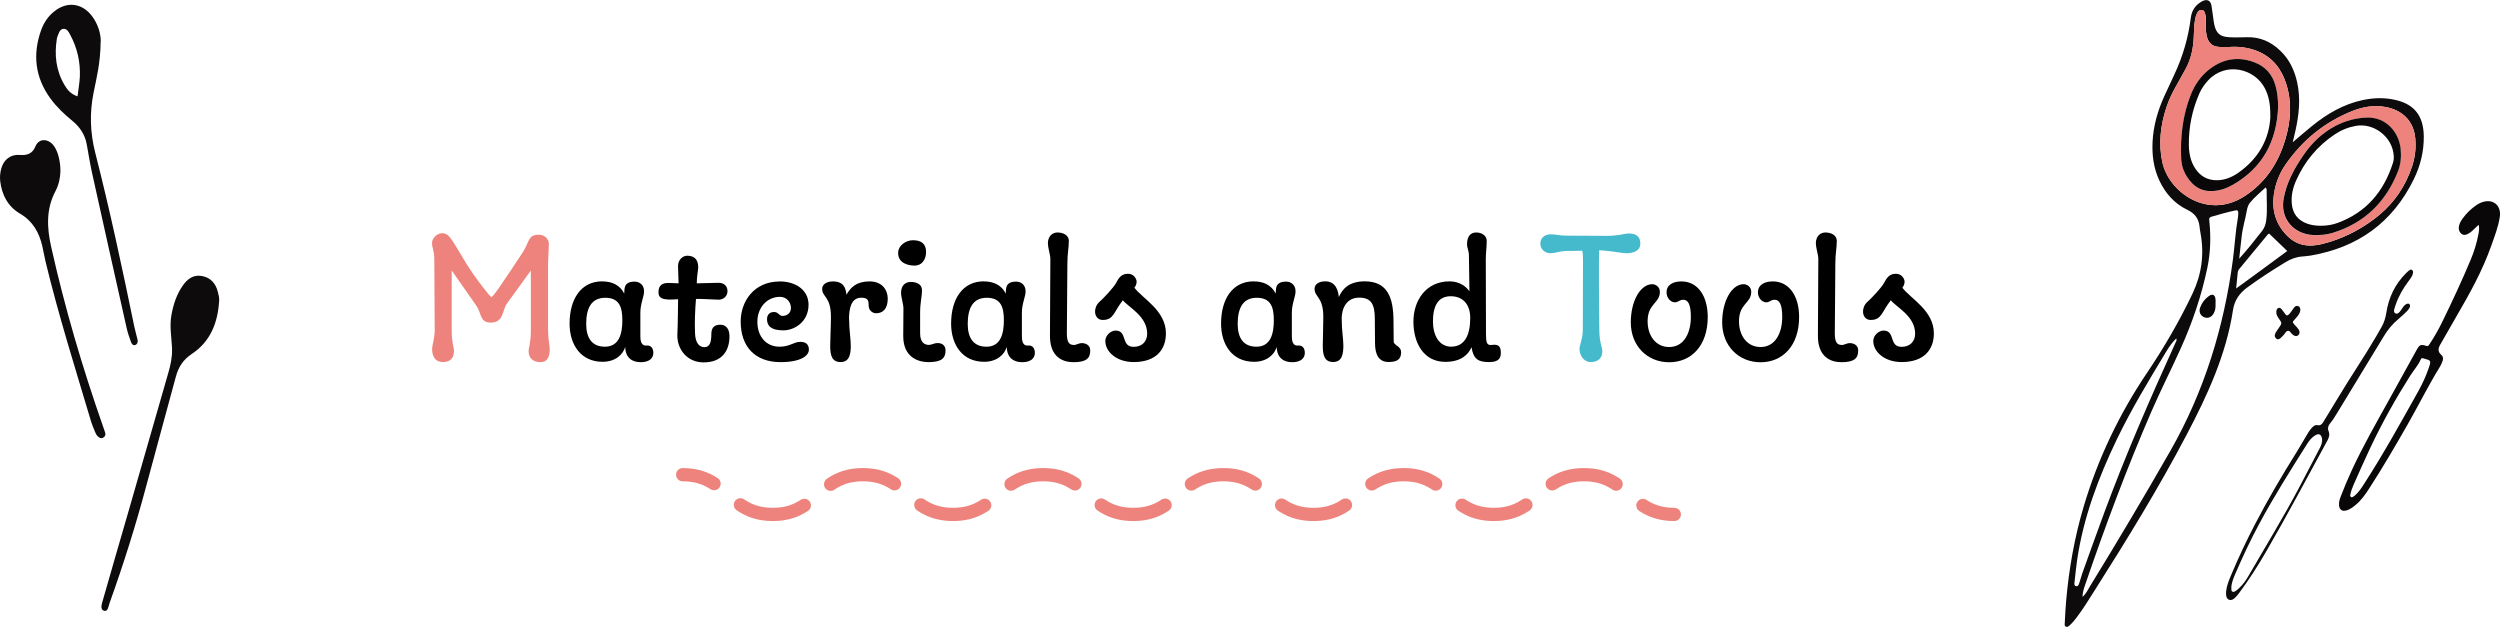 <?xml version="1.0" encoding="UTF-8"?>
<svg id="Layer_2" data-name="Layer 2" xmlns="http://www.w3.org/2000/svg" viewBox="0 0 377.56 94.66">
  <defs>
    <style>
      .cls-1 {
        fill: #0d0b0b;
      }

      .cls-1, .cls-2, .cls-3, .cls-4, .cls-5 {
        stroke-width: 0px;
      }

      .cls-3 {
        fill: #44bacc;
      }

      .cls-4 {
        fill: #090707;
      }

      .cls-5 {
        fill: #ed837c;
      }

      .cls-6, .cls-7 {
        fill: none;
        stroke: #ed837c;
        stroke-linecap: round;
        stroke-linejoin: round;
        stroke-width: 2px;
      }

      .cls-7 {
        stroke-dasharray: 0 0 10.21 5.1;
      }
    </style>
  </defs>
  <g id="Layer_2-2" data-name="Layer 2">
    <g>
      <path class="cls-5" d="m82.88,36.87c0,.9-.11,2.32-.11,3v10c0,1.29.25,2.27.25,2.86,0,.78-.14,1.96-1.37,1.96s-1.82-.67-1.82-1.65c0-.53.34-1.29.34-3.02v-9.16l-3.61,4.98c-.73,1.01-.45,2.88-2.46,2.88-1.65,0-1.37-1.43-2.16-2.55l-3.72-5.32v9.16c0,1.74.34,2.49.34,3.02,0,.98-.5,1.65-1.65,1.65-1.4,0-1.65-1.18-1.65-1.96,0-.59.39-1.57.39-2.86l-.06-10.89c-.03-1.18-.34-1.43-.34-2.32,0-.59.67-1.43,1.57-1.43.84,0,1.26.73,2.13,2.13.84,1.34,1.74,3.16,4.03,6.08.42.53.92,1.18,1.23,1.46.31-.25.81-.92,1.18-1.46.56-.81,3.05-4.51,3.56-5.32,1.06-1.68.78-2.66,2.44-2.66.84,0,1.51.64,1.51,1.43Z"/>
      <path class="cls-2" d="m90.94,42.5c2.21,0,3.02,1.2,3.33,1.85.08-.59-.2-1.82,1.57-1.82.64,0,1.43.39,1.43,1.48,0,.78-.56,1.85-.56,3.19v3.61c0,1.09.39,1.43.92,1.37.64-.06,1.04.36,1.04,1.12,0,.84-.67,1.4-1.9,1.4s-2.3-.59-2.35-2.3c-.34,1.15-1.48,2.24-3.42,2.24-3.28,0-4.98-2.58-4.98-5.77,0-3.72,1.74-6.38,4.93-6.38Zm.42,9.86c2.16,0,2.63-1.99,2.63-4s-.48-3.39-2.58-3.39-2.88,1.57-2.88,3.95c0,2.04.81,3.44,2.83,3.44Z"/>
      <path class="cls-2" d="m100.91,45.22c-1.2,0-1.46-.5-1.46-1.06s.11-1.43,1.46-1.43c.53,0,1.18.06,1.57.06,0-.78-.08-1.85-.08-2.6,0-.98.73-1.57,1.37-1.57.92,0,1.68.39,1.68,1.79,0,.36-.22,1.29-.22,2.38,1.18,0,2.16-.08,3.3-.08.92,0,1.34.59,1.34,1.26,0,.78-.62,1.29-1.34,1.29-.36,0-3.25-.17-3.42-.11-.14,1.71-.22,3.56-.14,5.26.06,1.26.56,2.02,1.4,2.02s1.06-.76,1.06-1.99c0-1.12.62-1.4,1.37-1.4.87,0,1.37.67,1.37,1.74,0,2.16-1.09,3.95-3.92,3.95-2.49,0-4.06-2.02-3.95-4.28.08-1.71.08-3.56.11-5.26,0,0-1.01.06-1.51.06Z"/>
      <path class="cls-2" d="m117.74,42.5c2.35,0,4.37,1.23,4.37,3.53,0,2.55-2.1,3.86-3.81,3.86-1.85,0-2.46-.67-2.46-1.68,0-.67.39-1.09,1.06-1.09s.73.59,1.29.59,1.26-.34,1.26-1.2-.64-1.68-1.65-1.68c-2.04,0-3.42,1.71-3.42,3.75,0,2.32,1.4,3.78,3.33,3.78,1.62,0,2.13-.73,3.16-.73.84,0,1.29.39,1.29,1.18,0,.95-1.29,1.88-4.28,1.88-3.86,0-6.02-2.35-6.02-6.13,0-3.02,1.99-6.05,5.88-6.05Z"/>
      <path class="cls-2" d="m128.24,48.24c0,1.62.25,2.97.25,3.95,0,1.29-.2,2.49-1.54,2.49s-1.57-1.06-1.57-2.49c0-.87.11-2.86.11-4.34,0-3.11-1.32-2.94-1.32-4.23,0-.73.76-1.12,1.62-1.12,1.65,0,1.96,1.06,2.04,2.02.64-1.12,1.51-2.02,3.5-2.02s2.74,1.4,2.74,2.6c0,1.46-.67,2.21-1.76,2.21-.53,0-1.12-.42-1.12-1.15s-.06-1.2-1.12-1.2c-1.54,0-1.85,1.65-1.85,3.28Z"/>
      <path class="cls-2" d="m137.87,36.28c1.23,0,1.99.5,1.99,1.79,0,.95-.5,2.04-1.76,2.04-.67,0-2.46-.22-2.46-1.9,0-1.15,1.18-1.93,2.24-1.93Zm-1.79,7.95c0-1.26.78-1.65,1.48-1.65.92,0,1.68.39,1.68,1.23,0,1.09-.28,1.79-.28,3.47v3.05c0,1.37.64,1.76,1.34,1.76.39,0,.76-.28,1.32-.28s1.18.28,1.18,1.12c0,1.18-.62,1.76-2.58,1.76-1.6,0-3.84-.76-3.81-4l.03-4.12c0-.64-.36-1.68-.36-2.35Z"/>
      <path class="cls-2" d="m148.56,42.5c2.21,0,3.02,1.2,3.33,1.85.08-.59-.2-1.82,1.57-1.82.64,0,1.43.39,1.43,1.48,0,.78-.56,1.85-.56,3.19v3.61c0,1.09.39,1.43.92,1.37.64-.06,1.04.36,1.04,1.12,0,.84-.67,1.4-1.9,1.4s-2.3-.59-2.35-2.3c-.34,1.15-1.48,2.24-3.42,2.24-3.28,0-4.98-2.58-4.98-5.77,0-3.72,1.74-6.38,4.93-6.38Zm.42,9.86c2.16,0,2.63-1.99,2.63-4s-.48-3.39-2.58-3.39-2.88,1.57-2.88,3.95c0,2.04.81,3.44,2.83,3.44Z"/>
      <path class="cls-2" d="m158.25,36.82c0-1.29.81-1.71,1.46-1.71.87,0,1.71.42,1.71,1.26,0,1.15-.22,1.79-.22,3.5l-.08,10.47c0,1.43.39,1.76,1.09,1.76.36,0,.73-.31,1.26-.28.53.03,1.18.31,1.18,1.12,0,1.12-.53,1.76-2.52,1.76-1.68,0-3.61-.81-3.56-4.09l.06-11.51c0-.64-.36-1.6-.36-2.3Z"/>
      <path class="cls-2" d="m166.09,45.55c.5-.45,2.13-2.13,2.52-2.91.56-1.15,1.18-1.29,1.76-1.29.9,0,1.29.81,1.29,1.2s-.2.73-.34.9c1.23,1.65,4.76,3.44,4.76,6.89,0,2.55-1.57,4.34-4.87,4.34-2.6,0-4.28-1.57-4.28-3.19,0-.87.87-1.57,1.54-1.57,1.85,0,.76,2.46,2.74,2.46,1.18,0,2.04-.73,2.04-1.99,0-2.63-2.77-3.95-3.67-5.04-1.4,1.74-1.34,2.97-3.05,2.97-.76,0-1.15-.62-1.15-1.26,0-.48.17-1.04.7-1.51Z"/>
      <path class="cls-2" d="m189.33,42.5c2.21,0,3.02,1.2,3.33,1.85.08-.59-.2-1.82,1.57-1.82.64,0,1.43.39,1.43,1.48,0,.78-.56,1.85-.56,3.19v3.61c0,1.09.39,1.43.92,1.37.64-.06,1.04.36,1.04,1.12,0,.84-.67,1.4-1.9,1.4s-2.3-.59-2.35-2.3c-.34,1.15-1.48,2.24-3.42,2.24-3.28,0-4.98-2.58-4.98-5.77,0-3.72,1.74-6.38,4.93-6.38Zm.42,9.86c2.16,0,2.63-1.99,2.63-4s-.48-3.39-2.58-3.39-2.88,1.57-2.88,3.95c0,2.04.81,3.44,2.83,3.44Z"/>
      <path class="cls-2" d="m202.63,48.18c0,1.71.25,3.02.25,4,0,1.29-.2,2.49-1.54,2.49s-1.57-1.06-1.57-2.49c0-.87.08-2.86.08-4.34,0-3.02-1.32-2.94-1.32-4.23,0-.67.64-1.12,1.62-1.12,1.62,0,1.96,1.46,2.04,2.38.5-1.12,1.43-2.38,3.92-2.38,3.5,0,4.31,2.55,4.34,5.88l.03,3.19c0,.64,1.12.67,1.12,1.65,0,1.09-.64,1.46-1.9,1.46-1.51,0-2.04-1.18-2.04-2.86,0-1.2-.03-2.38-.03-3.58,0-2.1-.42-3.28-2.35-3.28s-2.66,1.62-2.66,3.22Z"/>
      <path class="cls-2" d="m221.56,36.87c0-1.29.62-1.76,1.4-1.76s1.57.45,1.57,1.26c0,1.09-.14,1.74-.14,2.8l.03,11.28c0,1.29.14,1.68.76,1.65.56-.03,1.48-.28,1.48,1.15,0,.67-.14,1.43-1.74,1.43s-2.38-.36-2.69-2.24c-.48,1.12-1.6,2.21-3.95,2.21-3.3,0-4.82-2.88-4.82-6.08s1.9-6.08,5.46-6.08c1.57,0,2.58.87,3,1.51l-.08-5.49c0-.62-.28-1.04-.28-1.65Zm-2.38,15.48c1.99,0,2.86-1.71,2.86-4.31,0-2.24-1.26-3.3-2.94-3.3-1.93,0-2.69,1.48-2.69,3.81,0,2.07.92,3.81,2.77,3.81Z"/>
      <path class="cls-3" d="m234.27,35.39c.73,0,1.23.2,2.46.2l5.94.03c1.85,0,2.69-.36,3.3-.36.92,0,1.76.31,1.76,1.51,0,1.29-1.37,1.48-2.13,1.48-.59,0-2.58-.42-4.09-.45-.06.48-.03,8.65.03,12.21.03,1.74.45,2.49.45,3.02,0,.98-.56,1.65-1.74,1.65s-1.71-1.18-1.71-1.96c0-.59.5-1.57.5-2.86l.03-10.28c0-.84,0-1.23-.11-1.71l-2.38.03c-1.23.03-1.48.34-2.52.34-.48,0-1.43-.42-1.43-1.4,0-1.18.98-1.46,1.62-1.46Z"/>
      <path class="cls-2" d="m249.53,42.92c.5,0,1.15.39,1.15,1.15,0,1.76-1.85,1.74-1.85,4.45,0,2.21,1.26,3.89,3.25,3.89,2.3,0,3.28-2.21,3.28-4.54,0-1.96-.45-2.6-1.15-2.6-.56,0-.76.39-1.26.39-.62,0-1.26-.64-1.26-1.51,0-1.12.98-1.65,2.24-1.65,2.46,0,3.98,2.18,3.98,5.38,0,4.34-2.49,6.83-5.82,6.83s-5.8-2.49-5.8-6.02c0-3.25,1.46-5.77,3.25-5.77Z"/>
      <path class="cls-2" d="m263.33,42.92c.5,0,1.15.39,1.15,1.15,0,1.76-1.85,1.74-1.85,4.45,0,2.21,1.26,3.89,3.25,3.89,2.3,0,3.28-2.21,3.28-4.54,0-1.96-.45-2.6-1.15-2.6-.56,0-.76.39-1.26.39-.62,0-1.26-.64-1.26-1.51,0-1.12.98-1.65,2.24-1.65,2.46,0,3.98,2.18,3.98,5.38,0,4.34-2.49,6.83-5.82,6.83s-5.8-2.49-5.8-6.02c0-3.25,1.46-5.77,3.25-5.77Z"/>
      <path class="cls-2" d="m274.23,36.82c0-1.29.81-1.71,1.46-1.71.87,0,1.71.42,1.71,1.26,0,1.15-.22,1.79-.22,3.5l-.08,10.47c0,1.43.39,1.76,1.09,1.76.36,0,.73-.31,1.26-.28.53.03,1.18.31,1.18,1.12,0,1.12-.53,1.76-2.52,1.76-1.68,0-3.61-.81-3.56-4.09l.06-11.51c0-.64-.36-1.6-.36-2.3Z"/>
      <path class="cls-2" d="m282.07,45.55c.5-.45,2.13-2.13,2.52-2.91.56-1.15,1.18-1.29,1.76-1.29.9,0,1.29.81,1.29,1.2s-.2.73-.34.9c1.23,1.65,4.76,3.44,4.76,6.89,0,2.55-1.57,4.34-4.87,4.34-2.6,0-4.28-1.57-4.28-3.19,0-.87.87-1.57,1.54-1.57,1.85,0,.76,2.46,2.74,2.46,1.18,0,2.04-.73,2.04-1.99,0-2.63-2.77-3.95-3.67-5.04-1.4,1.74-1.34,2.97-3.05,2.97-.76,0-1.15-.62-1.15-1.26,0-.48.17-1.04.7-1.51Z"/>
    </g>
    <g>
      <path class="cls-6" d="m103.1,71.69c2.09,0,3.54.57,4.74,1.35"/>
      <path class="cls-7" d="m111.82,76.24c1.23.84,2.71,1.45,4.89,1.45,6.81,0,6.81-6,13.61-6s6.81,6,13.61,6,6.81-6,13.61-6,6.81,6,13.61,6,6.8-6,13.61-6,6.81,6,13.61,6,6.81-6,13.62-6,6.81,6,13.61,6,6.81-6,13.62-6c3.46,0,5.16,1.54,6.89,3.07"/>
      <path class="cls-6" d="m248.12,76.34c1.2.78,2.65,1.35,4.74,1.35"/>
    </g>
    <path class="cls-1" d="m15.2,6.3c-.03,3.23-.62,5.46-1.07,7.71-.61,3.05-.52,6.03.25,9.04,2.22,8.7,4.09,17.47,5.9,26.26.14.68.35,1.35.5,2.03.07.32-.04.64-.34.76-.36.14-.56-.19-.66-.45-.25-.7-.5-1.41-.66-2.14-1.76-7.83-3.51-15.66-5.24-23.5-.31-1.41-.52-2.84-.79-4.26-.27-1.43-1.03-2.57-2.15-3.49-1.24-1.01-2.4-2.11-3.35-3.42-2.28-3.15-2.68-6.59-1.4-10.23.4-1.14,1.06-2.15,2.03-2.91,1.92-1.52,4.16-1.24,5.65.7.95,1.24,1.36,2.72,1.35,3.89Zm-3.49,8.25c.13-1.11.31-2.04.35-2.97.09-2.23-.39-4.34-1.45-6.31-.23-.44-.5-.98-1.06-.91-.55.07-.67.67-.86,1.13-.04.09-.07.19-.09.28-.41,2.48-.16,4.86,1.14,7.06.42.72.94,1.38,1.97,1.72Z"/>
    <path class="cls-1" d="m9.12,25.91c-.01.78-.2,1.93-.74,2.95-1.44,2.73-1.3,5.51-.65,8.43,2.05,9.16,4.69,18.14,7.79,26.99.12.33.22.66.34.99s.07.59-.22.79c-.38.26-.68.03-.92-.21-.17-.17-.28-.41-.37-.64-.21-.51-.43-1.01-.59-1.54-2.39-8.03-4.91-16.01-6.88-24.16-.19-.77-.31-1.57-.49-2.34-.48-2.07-1.44-3.78-3.36-4.9C1.2,31.19.28,29.46.03,27.35c-.08-.66,0-1.31.17-1.93.37-1.32,1.4-2.13,2.77-2.02,1.14.09,1.92-.18,2.38-1.29.56-1.34,2.01-1.13,2.76-.12.59.79,1.02,2.21,1.02,3.92Z"/>
    <path class="cls-1" d="m25.99,52.65c-.08-1.69-.41-3.36-.1-5.07.29-1.6.77-3.09,1.7-4.43.69-1,1.59-1.7,2.89-1.47,1.31.24,2.09,1.1,2.41,2.37.11.43.24.89.21,1.32-.19,3.29-1.27,6.18-4.12,8.07-1.31.87-2.03,1.99-2.42,3.44-1.48,5.49-2.99,10.97-4.46,16.46-1.59,5.98-3.45,11.87-5.54,17.7-.17.47-.25,1.37-.83,1.21-.67-.19-.35-1.04-.21-1.56,1.29-4.56,2.63-9.1,3.94-13.65,1.99-6.9,3.96-13.8,5.95-20.7.35-1.21.62-2.42.57-3.68Z"/>
    <g>
      <path class="cls-1" d="m346.25,21.49c1.07-.91,1.99-1.7,2.93-2.47,2.27-1.84,4.75-3.29,7.65-3.91,1.47-.31,2.95-.38,4.43-.12,3.22.56,4.76,2.35,4.79,5.62.02,2.26-.51,4.41-1.49,6.42-3.19,6.56-8.46,10.35-15.62,11.57-.43.07-.86.1-1.29.14-.91.07-1.74.4-2.51.87-1.98,1.21-3.94,2.47-5.81,3.85-1.16.86-1.88,1.95-2.09,3.34-1.03,6.76-3.85,12.86-6.99,18.83-4.25,8.09-9.04,15.88-13.94,23.59-.87,1.37-1.71,2.76-2.7,4.05-.31.41-.64.81-1.02,1.15-.16.14-.34.32-.57.23-.26-.1-.2-.36-.19-.57.06-1.08.1-2.16.2-3.24.42-4.86,1.26-9.64,2.65-14.32,2.15-7.23,5.36-13.96,9.57-20.21,2.57-3.82,4.88-7.78,6.86-11.94,1.4-2.94,1.81-5.97,1.22-9.16-.06-.35-.12-.69-.15-1.04-.13-1.19-.76-1.97-1.83-2.48-1.96-.94-3.32-2.48-4.23-4.42-.87-1.85-1.13-3.82-1.03-5.85.12-2.41.77-4.68,1.76-6.87.51-1.13,1.04-2.26,1.57-3.38,1.25-2.69,2.07-5.51,2.44-8.45.14-1.11.66-1.92,1.61-2.47.84-.49,1.42-.19,1.53.67.08.59.16,1.18.25,1.77.05.32.08.64.15.96.28,1.37.85,1.89,2.26,1.97.89.05,1.78.02,2.68,0,1.98-.06,3.64.69,5.04,2.04,1.38,1.31,2.15,2.96,2.55,4.79.54,2.43.28,4.84-.25,7.24-.12.55-.26,1.1-.43,1.83Zm-31.75,68.66c.56-.47.84-1.12,1.2-1.71,4.13-6.73,8.16-13.51,12.08-20.36,5.12-8.98,8.09-18.64,9.44-28.85.28-2.14.39-4.31.77-6.44.04-.21.02-.43.04-.65.02-.34-.15-.43-.45-.36-1.22.26-2.41.6-3.6.95-.3.09-.38.26-.33.54.02.13.03.27.04.4.21,2.28.14,4.54-.33,6.78-.89,4.25-2.28,8.33-4.07,12.28-1.42,3.15-2.99,6.23-4.37,9.41-3.72,8.58-6.99,17.33-10.01,26.17-.2.58-.4,1.17-.4,1.83Zm22.25-83.05c-.46,0-.92,0-1.38,0-1.21-.01-1.84-.53-2.11-1.71-.16-.7-.11-1.4-.12-2.1,0-.41.01-.81-.11-1.21-.08-.26-.16-.53-.5-.57-.35-.03-.56.17-.7.45-.18.34-.27.7-.33,1.08-.14.8-.15,1.61-.18,2.42-.06,1.75-.4,3.43-1.25,4.98-.43.78-.86,1.56-1.3,2.34-.62,1.08-1.18,2.19-1.57,3.38-.91,2.74-1.25,5.56-.62,8.39.99,4.48,6.8,8.63,12.3,5.14,3.21-2.04,5.18-5.01,6.25-8.6.83-2.77,1.04-5.58.16-8.38-.72-2.3-2.09-4.08-4.4-5-1.33-.53-2.71-.7-4.13-.62Zm28.05,14.63s0-.11,0-.24c-.03-2.86-1.67-4.78-4.48-5.32-1.74-.33-3.4-.05-5,.58-4.16,1.65-7.51,4.34-10.07,8-.77,1.09-1.32,2.29-1.64,3.6-.66,2.77-.22,5.25,1.87,7.32,1.09,1.08,2.4,1.52,3.91,1.4.43-.04.86-.11,1.28-.21,2.87-.7,5.48-1.98,7.85-3.75,2.42-1.8,4.22-4.09,5.36-6.89.57-1.38.96-2.81.93-4.49Zm-36.14,29.39c-.62.59-1.09,1.29-1.52,2-2.61,4.32-5.23,8.64-7.43,13.2-2.79,5.79-5.04,11.76-6,18.16-.16,1.1-.27,2.2-.39,3.3-.03.27-.15.69.24.75.36.06.41-.37.51-.63.15-.4.24-.83.38-1.24,1.13-3.15,2.26-6.3,3.42-9.44,3.19-8.61,6.86-17.03,10.65-25.39.09-.21.28-.41.15-.7Zm14.03-15.84c-.11.07-.17.09-.2.13-1.44,1.75-2.88,3.5-4.33,5.24-.12.15-.19.31-.21.51-.07.75-.15,1.49-.24,2.41,2.65-1.94,5.18-3.77,7.72-5.66-.96-.92-1.83-1.77-2.74-2.64Zm-.54-6.96c-.8.76-1.64,1.43-2.33,2.27-.28.34-.42.76-.49,1.19-.23,1.33-.65,2.62-.79,3.97-.11,1.11-.25,2.21-.37,3.32,1.24-1.38,2.36-2.78,3.47-4.21.35-.45.54-.99.61-1.57.21-1.56.04-3.13.07-4.7,0-.06-.08-.13-.16-.27Z"/>
      <path class="cls-4" d="m374.34,33.96c-.54.44-.89.9-1.36,1.21-.56.36-.92.4-1.26.12-.36-.29-.48-.79-.31-1.33.1-.34.28-.64.48-.93.59-.82,1.31-1.51,2.14-2.08.22-.15.47-.27.72-.37,1.7-.66,3.05.4,2.78,2.19-.23,1.5-.79,2.92-1.29,4.34-1.32,3.74-3.23,7.19-5.22,10.6-.83,1.42-1.63,2.87-2.46,4.29-.34.58-.44,1.09.12,1.58.33.29.33.66.17,1.04-.1.25-.2.5-.34.73-1.75,2.83-3.22,5.81-4.87,8.7-1.88,3.29-3.78,6.55-5.84,9.73-.6.93-1.24,1.84-2.12,2.54-.4.32-.81.63-1.32.77-.64.18-1.05-.1-1.11-.77-.04-.47.09-.91.26-1.34.5-1.31,1.04-2.61,1.63-3.88,1.71-3.71,3.74-7.25,5.72-10.82,1.37-2.48,2.75-4.96,4.12-7.45.42-.76.62-.86,1.41-.6.3.1.38-.03.5-.22.71-1.06,1.34-2.16,1.9-3.3,1.53-3.13,3.01-6.29,4.35-9.5.51-1.22.9-2.49,1.15-3.79.09-.45.17-.89.06-1.47Zm-19.19,41.15c.2-.04.38-.17.54-.32.51-.46.9-1.01,1.26-1.58,2.98-4.61,5.64-9.41,8.31-14.2.62-1.11,1.14-2.27,1.55-3.47.37-1.08.35-1.11-.77-1.4-.03,0-.05-.01-.08-.02-.19-.09-.3,0-.37.17-.41.93-1.1,1.66-1.63,2.51-2.2,3.48-4.2,7.06-5.96,10.77-.88,1.85-1.7,3.74-2.54,5.61-.22.49-.4,1-.51,1.53-.04.17-.01.32.2.4Z"/>
      <path class="cls-1" d="m336.2,89.31c.07-.77.39-1.6.74-2.43,1.12-2.67,2.35-5.28,3.69-7.84,1.91-3.67,4.01-7.23,6.2-10.74.47-.76.92-1.53,1.37-2.3.27-.47.54-.94.9-1.34.24-.27.51-.53.9-.45.47.09.69-.17.89-.51.71-1.18,1.44-2.35,2.15-3.53,1.88-3.16,3.97-6.19,5.82-9.37.27-.47.54-.94.81-1.41.38-.66.6-1.38.72-2.14.35-2.31,1.31-4.33,2.98-5.99.13-.13.27-.27.42-.38.15-.1.3-.26.5-.1.17.14.16.33.12.52-.1.44-.37.78-.63,1.12-.84,1.1-1.52,2.29-1.98,3.61-.07.2-.14.41-.2.62-.06.24-.11.51.14.66.3.17.51-.04.69-.24.14-.16.26-.35.38-.53.13-.2.27-.4.48-.54.19-.12.4-.24.59-.06.18.17.1.41-.02.6-.11.18-.24.36-.4.51-.41.39-.82.79-1.26,1.15-.89.73-1.59,1.6-2.19,2.59-2.35,3.89-4.72,7.76-7.08,11.64-.32.53-.65,1.06-1.05,1.54-.28.34-.38.73-.21,1.14.2.5.09.94-.16,1.39-3.08,5.64-6.09,11.33-9.32,16.89-1.25,2.15-2.59,4.25-4.08,6.24-.19.26-.41.51-.65.72-.22.2-.5.35-.82.23-.35-.14-.42-.46-.45-.8,0-.11,0-.22,0-.45Zm.79-.51c.02.2-.05.42.14.54.23.13.42-.03.59-.15.18-.12.34-.27.49-.42.58-.54,1.02-1.19,1.41-1.87,2.55-4.39,5.19-8.73,7.58-13.22,1.05-1.98,2.08-3.97,3.12-5.96.24-.46.44-.93.36-1.47-.1-.64-.47-.84-1.02-.51-.55.33-.93.82-1.26,1.35-2.48,3.93-4.96,7.86-7.17,11.96-1.34,2.48-2.53,5.02-3.64,7.6-.3.69-.59,1.4-.61,2.15Z"/>
      <path class="cls-1" d="m347.41,46.72c0,.43-.19.72-.4,1-.13.17-.28.33-.42.49-.41.44-.41.44,0,.89.2.22.41.43.57.68.21.33.15.69-.1.87-.3.22-.55.07-.81-.11-.26-.18-.38-.62-.73-.57-.32.04-.43.45-.67.66-.14.12-.26.27-.4.4-.19.17-.41.31-.65.13-.23-.18-.32-.42-.21-.72.13-.33.36-.6.55-.89.51-.74.52-.74,0-1.47-.22-.31-.41-.63-.36-1.04.03-.22.07-.44.31-.53.25-.1.4.08.54.25.16.21.33.42.48.65.21.32.4.26.63.01.28-.3.47-.66.72-.97.15-.2.38-.33.64-.22.21.1.3.3.3.48Z"/>
      <path class="cls-5" d="m336.75,7.09c1.42-.09,2.81.08,4.13.62,2.31.93,3.67,2.7,4.4,5,.88,2.8.67,5.62-.16,8.38-1.07,3.59-3.04,6.56-6.25,8.6-5.5,3.49-11.31-.66-12.3-5.14-.63-2.83-.29-5.65.62-8.39.39-1.18.95-2.29,1.57-3.38.44-.77.88-1.55,1.3-2.34.85-1.55,1.19-3.24,1.25-4.98.03-.81.04-1.62.18-2.42.07-.37.16-.74.33-1.08.15-.28.35-.49.7-.45.34.03.42.31.5.57.12.39.1.8.11,1.21.01.7-.04,1.4.12,2.1.28,1.17.9,1.69,2.11,1.71.46,0,.92,0,1.38,0Zm7.3,9.1c0-1.1-.1-2.17-.39-3.22-.47-1.75-1.57-2.95-3.25-3.57-2.36-.87-4.57-.54-6.59.96-1.38,1.03-2.34,2.4-2.97,3.98-1.22,3.09-1.59,6.33-1.44,9.63.06,1.29.58,2.47,1.42,3.47.79.94,1.8,1.43,3.05,1.43,1.2,0,2.29-.36,3.31-.94,4.55-2.58,6.63-6.62,6.86-11.73Z"/>
      <path class="cls-5" d="m364.8,21.72c.03,1.68-.36,3.11-.93,4.49-1.14,2.79-2.94,5.09-5.36,6.89-2.37,1.76-4.97,3.04-7.85,3.75-.42.1-.85.18-1.28.21-1.51.13-2.82-.31-3.91-1.4-2.09-2.07-2.53-4.56-1.87-7.32.31-1.3.87-2.5,1.64-3.6,2.57-3.66,5.91-6.36,10.07-8,1.6-.63,3.27-.91,5-.58,2.81.54,4.45,2.46,4.48,5.32,0,.14,0,.27,0,.24Zm-14.97,13.81c.42-.02.78-.02,1.12-.07.43-.06.86-.13,1.27-.26,4.82-1.49,8.08-4.66,9.9-9.31.43-1.09.53-2.26.4-3.43-.25-2.36-2.1-4.81-5.17-4.68-1.66.07-3.2.49-4.66,1.25-1.96,1.02-3.52,2.5-4.77,4.31-1.41,2.04-2.6,4.18-3.06,6.66-.5,2.72,1.09,4.98,3.81,5.45.4.07.81.06,1.14.09Z"/>
      <path class="cls-4" d="m334.6,45.8c.02.59-.01,1.09-.29,1.55-.34.58-.87.78-1.43.56-.58-.24-.84-.83-.6-1.48.26-.7.7-1.28,1.3-1.71.56-.41.96-.2,1.02.51.02.21,0,.43,0,.57Z"/>
      <path class="cls-4" d="m344.05,16.19c-.23,5.11-2.3,9.14-6.86,11.73-1.02.58-2.11.94-3.31.94-1.25,0-2.25-.49-3.05-1.43-.85-1-1.37-2.17-1.42-3.47-.15-3.3.22-6.53,1.44-9.63.63-1.58,1.59-2.96,2.97-3.98,2.02-1.5,4.23-1.83,6.59-.96,1.68.62,2.78,1.82,3.25,3.57.29,1.05.39,2.12.39,3.22Zm-1.18,1.38c.02-1.83-.22-3.09-.84-4.27-1.55-2.95-5.88-4.01-8.53-1.18-.56.6-1.02,1.26-1.35,2.01-1.07,2.46-1.61,5.04-1.58,7.72.01,1.25.24,2.48.94,3.56.78,1.2,1.87,1.83,3.33,1.81,1.15-.02,2.17-.43,3.1-1.06,3.19-2.19,4.81-5.24,4.94-8.58Z"/>
      <path class="cls-4" d="m349.84,35.52c-.34-.02-.75-.02-1.14-.09-2.72-.47-4.31-2.73-3.81-5.45.45-2.47,1.65-4.62,3.06-6.66,1.25-1.81,2.81-3.28,4.77-4.31,1.46-.76,3-1.18,4.66-1.25,3.07-.13,4.91,2.32,5.17,4.68.12,1.18.03,2.35-.4,3.43-1.83,4.66-5.08,7.83-9.9,9.31-.41.13-.84.2-1.27.26-.35.05-.7.04-1.12.07Zm.7-1.43c.88.01,1.73-.14,2.54-.44,4.3-1.59,6.92-4.73,8.3-9.01.12-.36.16-.74.13-1.12-.16-2.8-2.97-5.01-5.73-4.51-1.16.21-2.23.65-3.2,1.3-2.6,1.75-4.53,4.07-5.8,6.93-.49,1.09-.77,2.25-.67,3.47.12,1.49.86,2.52,2.28,3.05.7.26,1.42.33,2.15.34Z"/>
    </g>
  </g>
</svg>